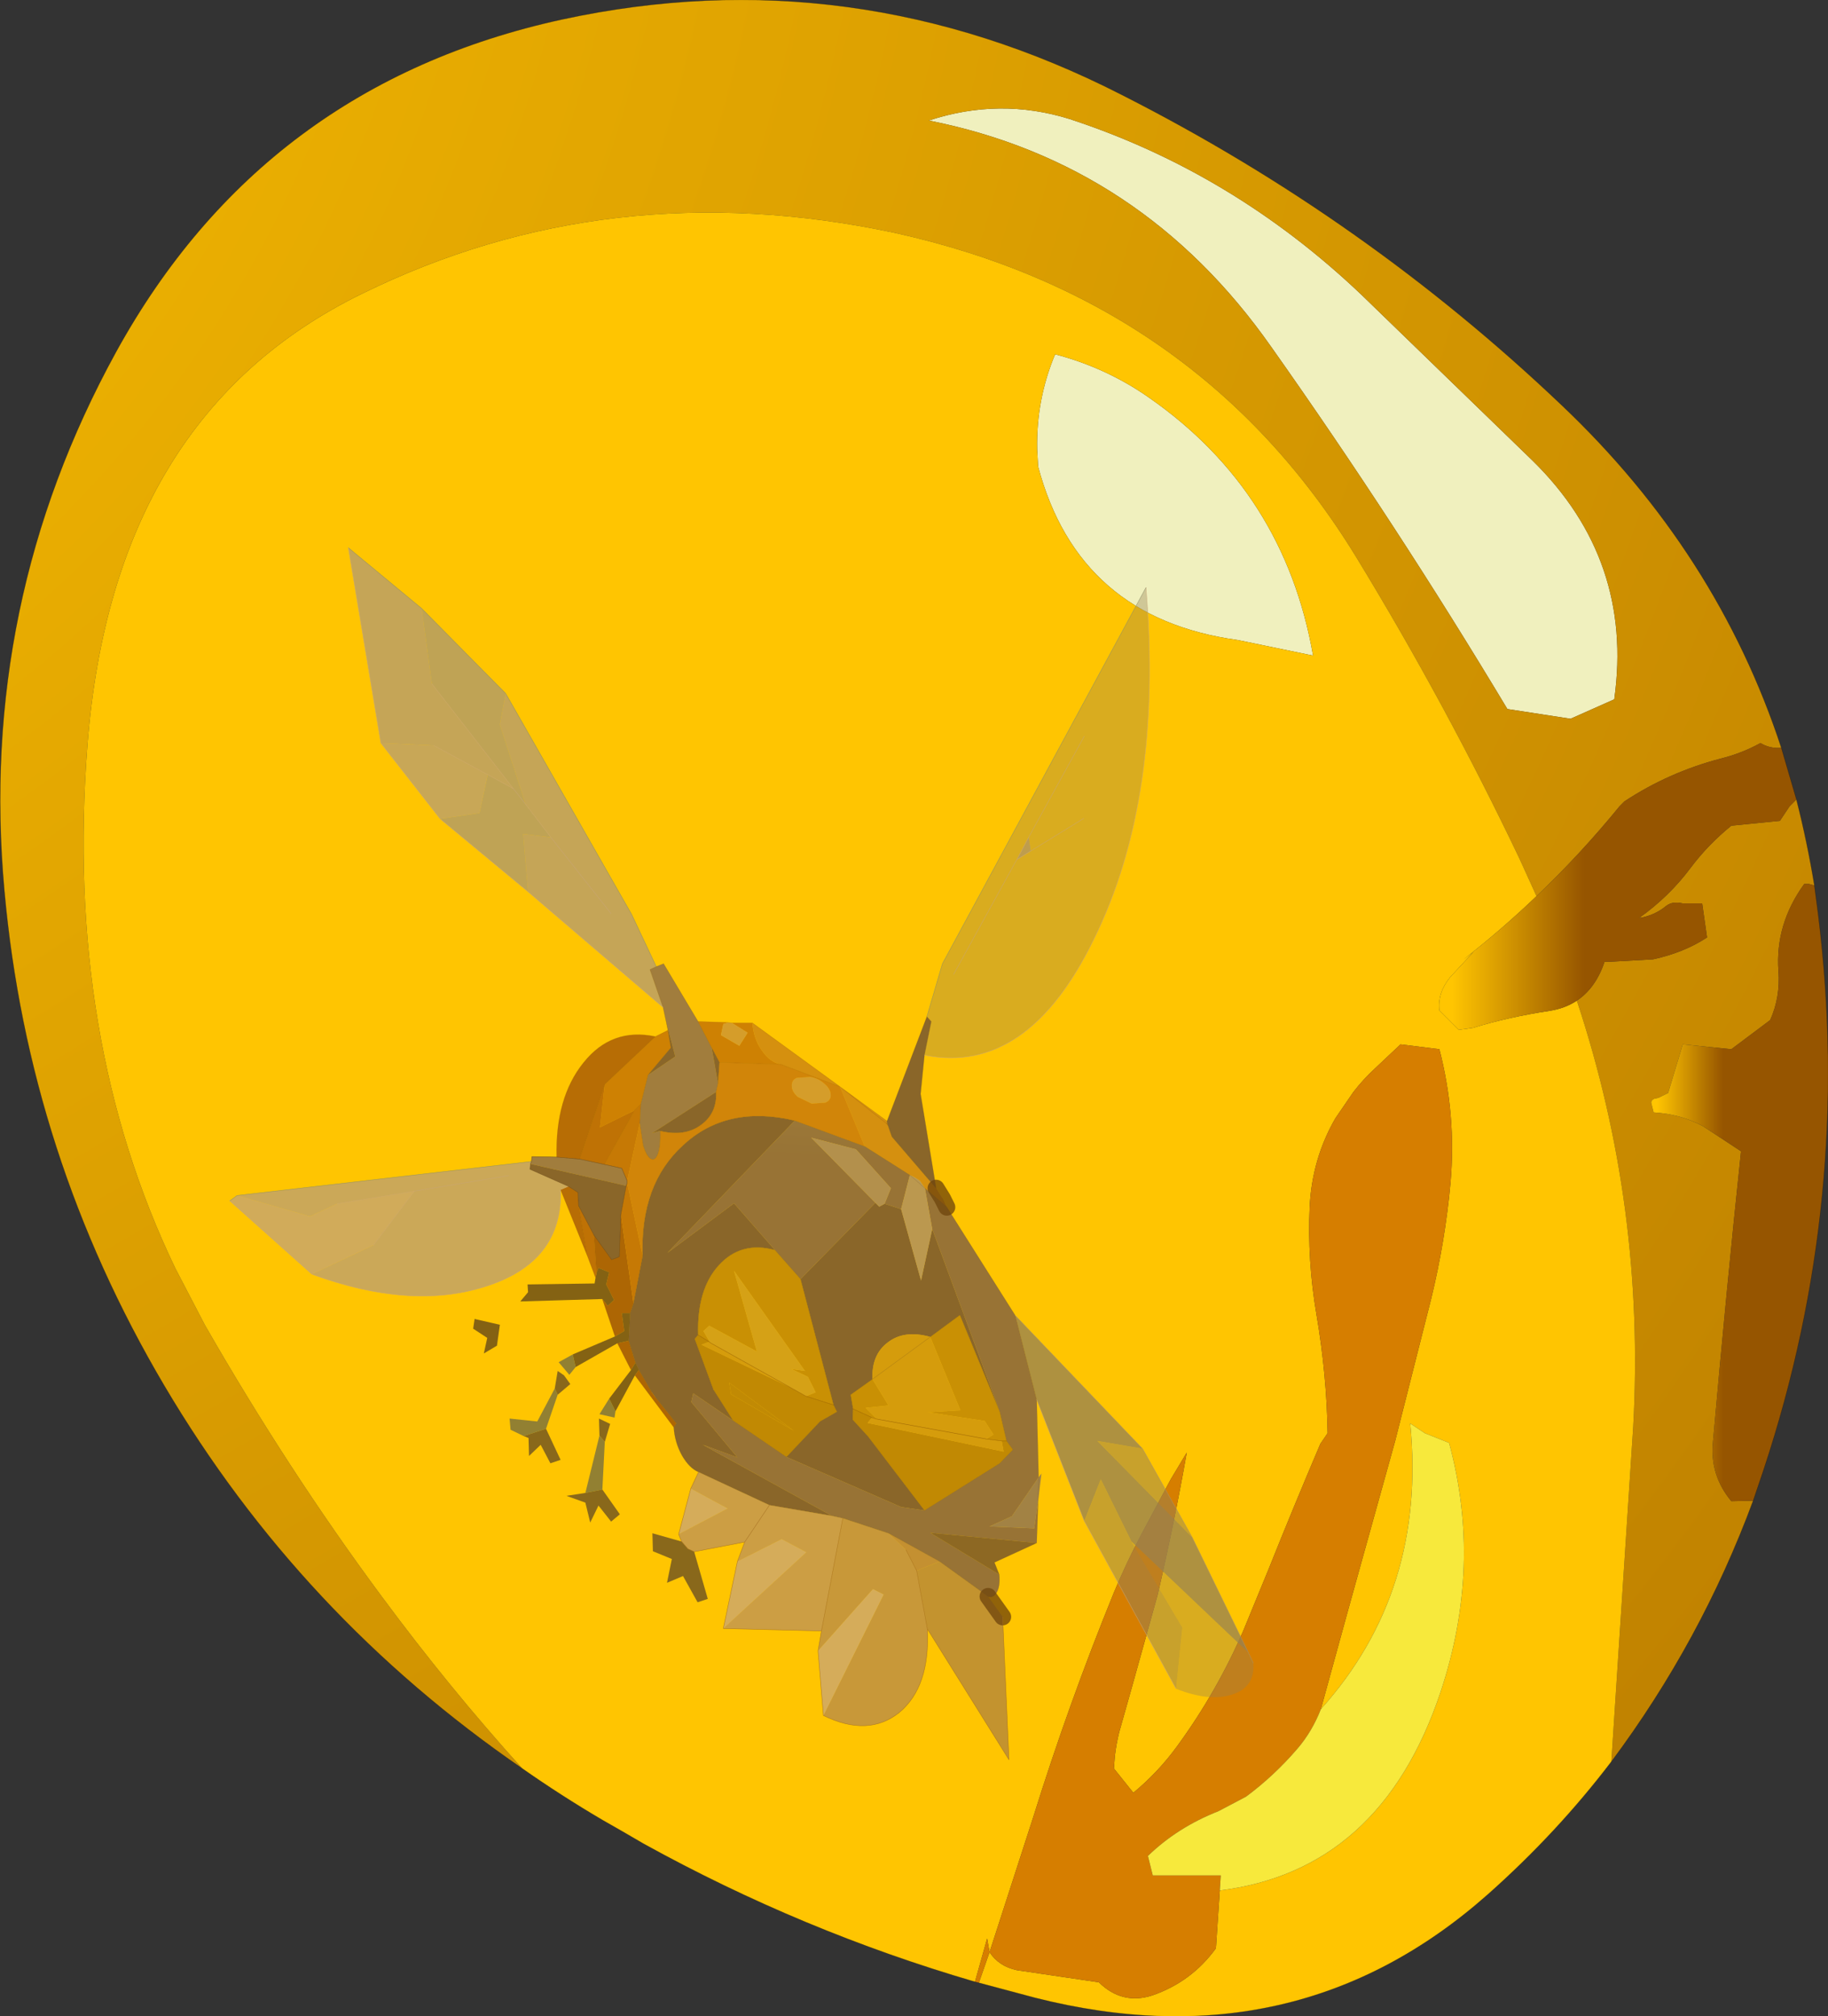 <?xml version="1.0"?>
<svg xmlns="http://www.w3.org/2000/svg" xmlns:xlink="http://www.w3.org/1999/xlink" width="188.15px" height="207.45px"><rect width="100%" height="100%" fill="#333333" stroke="none"/><g transform="matrix(1, 0, 0, 1, -78.4, -31.1)"><use xlink:href="#object-0" width="188.15" height="207.45" transform="matrix(1, 0, 0, 1, 78.4, 31.1)"/><use xlink:href="#object-1" width="105.35" height="124.7" transform="matrix(1, 0, 0, 1, 102.05, 87.45)"/></g><defs><g transform="matrix(1, 0, 0, 1, -78.4, -31.1)" id="object-0"><path fill-rule="evenodd" fill="#f0f0be" stroke="none" d="M174 43.5Q181.3 41.1 188.5 43.35Q205.3 48.85 218.5 61.4L236.15 78.5Q246.55 88.7 244.55 103.05L240.05 105.05L233.55 104.05Q222.15 85.05 209.25 66.8Q195.95 47.85 174 43.5M185.15 77.3Q185.05 72.2 187 67.55Q192.3 68.95 196.65 72Q210.6 81.7 213.55 98.55L205.8 96.95Q189.4 94.7 185.25 79.1L185.15 77.3"/><path fill-rule="evenodd" fill="url(#gradient-Rfea733c84f221c3e165a08bd915c0801)" stroke="none" d="M174 43.5Q195.95 47.85 209.25 66.8Q222.15 85.05 233.55 104.05L240.05 105.05L244.55 103.05Q246.55 88.7 236.15 78.5L218.5 61.4Q205.3 48.85 188.5 43.35Q181.3 41.1 174 43.5M236.55 123.3L234.8 119.45Q227.2 103.5 217.95 88.35Q201.75 61.95 170.45 55.05Q141.1 48.8 115.6 61.35Q90.05 73.85 87.4 107.75Q85.05 137.9 96.45 161.6L99.5 167.45Q108.05 182.35 117.65 195.3Q124.6 204.7 132.15 213.05Q109.3 197.35 95.3 173.65Q81.3 149.95 78.85 122.75Q76.15 93.15 90.35 67.3Q105.5 39.8 136.25 33.1Q166.05 26.65 193.85 40.85Q218.9 53.55 239.1 72.75Q255.15 87.95 261.75 108.05L261.6 108.05Q260.5 108.1 259.6 107.55Q257.7 108.6 255.5 109.15Q250.15 110.55 245.6 113.55L245.1 114.05Q241.1 118.95 236.55 123.3M244.25 212.35L246.5 177.9Q247.75 155.3 240.7 134.05Q242.65 132.75 243.55 130.05L244.1 130.05L248.55 129.8Q251.75 129.1 254.1 127.55L253.6 124.05L253.1 124.05L251.6 124.05Q250.55 123.8 249.9 124.3Q248.7 125.3 247.1 125.55Q250.2 123.35 252.4 120.4Q254.2 118 256.6 116.05L261.6 115.55L262.6 114.05L263.3 113.35Q264.4 117.65 265.15 122.2L264.6 122.05L264.1 122.05Q261.1 126.2 261.45 131Q261.65 133.7 260.6 136.05L256.6 139.05L251.6 138.55L250.1 143.55L249.1 144.05L248.65 144.15Q248.35 144.3 248.35 144.55L248.6 145.55Q251.3 145.7 253.65 146.95L257.6 149.55Q256.1 163.7 254.7 179.55Q254.4 182.9 256.6 185.55L258.85 185.5Q253.5 199.95 244.25 212.35"/><path fill-rule="evenodd" fill="url(#gradient-R761447dba8456757b465832c80ba99bd)" stroke="none" d="M185.15 77.3L185.25 79.1Q189.4 94.7 205.8 96.95L213.55 98.55Q210.6 81.7 196.65 72Q192.3 68.95 187 67.55Q185.05 72.2 185.15 77.3M132.15 213.05Q124.6 204.7 117.65 195.3Q108.05 182.35 99.5 167.45L96.45 161.6Q85.05 137.9 87.4 107.75Q90.05 73.85 115.6 61.35Q141.1 48.8 170.45 55.05Q201.75 61.95 217.95 88.35Q227.2 103.5 234.8 119.45L236.55 123.3Q232.95 126.75 229.05 129.8L230.05 129.05L227.65 131.65Q226.35 133.25 226.55 135.05L228.55 137.05L230 136.85Q233.6 135.75 237.9 135.1Q239.5 134.85 240.7 134.05Q247.75 155.3 246.5 177.9L244.25 212.35Q238.65 219.7 231.55 226Q211.85 243.45 184.95 236.65L179.15 235.1L180.25 231.95L184.75 218.05Q188.4 206.35 193.05 194.95Q194.3 191.95 195.8 189.1L198.9 183.3L200.55 180.55Q199.25 187.9 197.55 195.2L194.9 204.7L193.6 209.3Q193.3 210.5 193.15 211.75L193.05 213.05L195.05 215.55Q197.65 213.4 199.6 210.7Q203.65 205.15 206.4 198.8L208.95 192.6Q211.55 186.1 214.3 179.65L215.05 178.55Q214.95 172.5 213.9 166.35Q212.95 160.8 213.2 155.25Q213.45 150.3 215.85 146.15L217.7 143.45Q218.7 142.15 219.95 141L222.55 138.55L226.55 139.05Q228.3 145.8 227.7 152.75Q227.15 158.8 225.7 164.75L222 179.35L217.2 196.6L214.35 206.95Q225.25 194.8 223.55 177.55L225.05 178.55L227.55 179.55Q231 192.25 226.65 205.25Q220.5 223.55 203.95 225.6L203.55 231.55Q201.05 235 197 236.4Q193.9 237.4 191.5 235.05L183.05 233.8Q181.2 233.4 180.25 231.95L180 230.55L178.75 235Q160.95 229.8 144.65 220.8L142.5 219.55L140.4 218.35Q136.15 215.85 132.15 213.05"/><path fill-rule="evenodd" fill="url(#gradient-Ld250f32d7dbcd90fb618adcfff0dd4a7)" stroke="none" d="M236.55 123.3Q241.1 118.95 245.1 114.05L245.6 113.55Q250.15 110.55 255.5 109.15Q257.7 108.6 259.6 107.55Q260.5 108.1 261.6 108.05L261.75 108.05L263.3 113.35L262.6 114.05L261.6 115.55L256.6 116.05Q254.2 118 252.4 120.4Q250.2 123.35 247.1 125.55Q248.7 125.3 249.9 124.3Q250.55 123.8 251.6 124.05L253.1 124.05L253.6 124.05L254.1 127.55Q251.75 129.1 248.55 129.8L244.1 130.05L243.55 130.05Q242.65 132.75 240.7 134.05Q239.5 134.85 237.9 135.1Q233.6 135.75 230 136.85L228.55 137.05L226.55 135.05Q226.35 133.25 227.65 131.65L230.05 129.05L229.05 129.8Q232.95 126.75 236.55 123.3"/><path fill-rule="evenodd" fill="#d67e00" stroke="none" d="M178.75 235L180 230.55L180.25 231.95L184.75 218.05Q188.4 206.35 193.05 194.95Q194.3 191.95 195.8 189.1L198.9 183.3L200.55 180.55Q199.25 187.9 197.55 195.2L194.9 204.7L193.6 209.3Q193.3 210.5 193.15 211.75L193.05 213.05L195.05 215.55Q197.65 213.4 199.6 210.7Q203.65 205.15 206.4 198.8L208.95 192.6Q211.55 186.1 214.3 179.65L215.05 178.55Q214.95 172.5 213.9 166.35Q212.95 160.8 213.2 155.25Q213.45 150.3 215.85 146.15L217.7 143.45Q218.7 142.15 219.95 141L222.55 138.55L226.55 139.05Q228.3 145.8 227.7 152.75Q227.15 158.8 225.7 164.75L222 179.35L217.2 196.6L214.35 206.95Q213.45 209.25 211.95 211Q209.55 213.8 206.65 215.95L203.8 217.45Q199.6 219.1 196.55 222.05L197.05 224.05L204.05 224.05L203.95 225.6L203.55 231.55Q201.05 235 197 236.4Q193.9 237.4 191.5 235.05L183.05 233.8Q181.2 233.4 180.25 231.95L179.15 235.1L178.75 235"/><path fill-rule="evenodd" fill="#f7e93c" stroke="none" d="M214.35 206.95Q225.25 194.8 223.55 177.55L225.05 178.55L227.55 179.55Q231 192.25 226.65 205.25Q220.5 223.55 203.95 225.6L204.05 224.05L197.05 224.05L196.55 222.05Q199.6 219.1 203.8 217.45L206.65 215.95Q209.55 213.8 211.95 211Q213.45 209.25 214.35 206.95"/><path fill-rule="evenodd" fill="url(#gradient-La4e09566fdcb3fe278653ed70e568039)" stroke="none" d="M265.15 122.2L265.55 125.25Q269.15 154.45 259.95 182.25L258.85 185.5L256.6 185.55Q254.4 182.9 254.7 179.55Q256.1 163.7 257.6 149.55L253.65 146.95Q251.3 145.7 248.6 145.55L248.35 144.55Q248.35 144.3 248.65 144.15L249.1 144.05L250.1 143.55L251.6 138.55L256.6 139.05L260.6 136.05Q261.65 133.7 261.45 131Q261.1 126.2 264.1 122.05L264.6 122.05L265.15 122.2"/><path fill="none" stroke="#000000" stroke-opacity="0.302" stroke-width="0.05" stroke-linecap="round" stroke-linejoin="round" d="M261.75 108.05Q255.15 87.95 239.1 72.75Q218.9 53.55 193.85 40.85Q166.05 26.65 136.25 33.1Q105.5 39.8 90.35 67.3Q76.15 93.15 78.85 122.75Q81.3 149.95 95.3 173.65Q109.3 197.35 132.15 213.05Q136.15 215.85 140.4 218.35L142.5 219.55L144.65 220.8Q160.95 229.8 178.75 235L179.15 235.1L184.95 236.65Q211.85 243.45 231.55 226Q238.65 219.7 244.25 212.35Q253.5 199.95 258.85 185.5L259.95 182.25Q269.15 154.45 265.55 125.25L265.15 122.2Q264.4 117.65 263.3 113.35L261.75 108.05"/></g><radialGradient gradientTransform="matrix(1, 0, 0, 1, 0, 0)" gradientUnits="userSpaceOnUse" spreadMethod="pad" id="gradient-Rfea733c84f221c3e165a08bd915c0801" cx="0" cy="0" r="819.2"><stop offset="0" stop-color="#ffc501"/><stop offset="0.667" stop-color="#965500"/></radialGradient><radialGradient gradientTransform="matrix(1, 0, 0, 1, 0, 0)" gradientUnits="userSpaceOnUse" spreadMethod="pad" id="gradient-R761447dba8456757b465832c80ba99bd" cx="0" cy="0" r="819.2"><stop offset="0.627" stop-color="#ffc501"/><stop offset="0.914" stop-color="#965500"/></radialGradient><linearGradient gradientTransform="matrix(0.022, 0, 0, 0.018, 244.9, 122.3)" gradientUnits="userSpaceOnUse" spreadMethod="pad" id="gradient-Ld250f32d7dbcd90fb618adcfff0dd4a7" x1="-819.2" x2="819.2"><stop offset="0.027" stop-color="#ffc501" stop-opacity="1"/><stop offset="0.404" stop-color="#965500" stop-opacity="1"/></linearGradient><linearGradient gradientTransform="matrix(0.011, 0, 0, 0.039, 257.45, 153.8)" gradientUnits="userSpaceOnUse" spreadMethod="pad" id="gradient-La4e09566fdcb3fe278653ed70e568039" x1="-819.2" x2="819.2"><stop offset="0.027" stop-color="#ffc501" stop-opacity="1"/><stop offset="0.404" stop-color="#965500" stop-opacity="1"/></linearGradient><g transform="matrix(1, 0, 0, 1, 0, 9)" id="object-1"><path fill-rule="evenodd" fill="#b39b72" fill-opacity="0.761" stroke="none" d="M12.2 -9L19.75 -2.75L20.8 5L29.2 15.8L26.55 14.35L21 11.35L15.55 11.1L12.2 -9M28.4 6L41.35 28.7L43.9 34.1L43.25 34.4L44.6 38.3L30.7 26.4L30.2 20.45L33.05 20.8L30.45 17.4L27.8 9.2L28.4 6M39.25 28.65L33.05 20.8L39.25 28.65"/><path fill-rule="evenodd" fill="#ab9970" fill-opacity="0.761" stroke="none" d="M19.75 -2.75L28.4 6L27.8 9.2L30.45 17.4L33.05 20.8L30.2 20.45L30.7 26.4L21.65 18.9L25.7 18.3L26.55 14.35L29.2 15.8L30.45 17.4L29.2 15.8L20.8 5L19.75 -2.75"/><path fill-rule="evenodd" fill="#846750" fill-opacity="0.761" stroke="none" d="M43.9 34.1L44.65 33.8L48.2 39.75L49.6 42.45L50.25 46.1L50.05 47L43.45 51.25L44.3 51Q44.35 52.6 44.05 53.4Q43.75 54.15 43.3 53.85Q42.9 53.6 42.55 52.5L42.2 50.2L42.3 48.25L43.05 45.25L45.85 43.35L44.9 39.7L44.6 38.3L43.25 34.4L43.9 34.1M31.05 54.15L31.1 53.65L33.65 53.7L36 53.9L38.55 54.45L40.35 54.85L40.9 56.15L40.9 56.35L40.8 56.65L30.95 54.4L31.05 54.15"/><path fill-rule="evenodd" fill="#bf6c05" fill-opacity="0.761" stroke="none" d="M48.2 39.75L51.3 39.85L50.8 40L50.55 41.15L52.45 42.25L53.3 40.9L51.7 39.9L53.8 39.9Q53.9 41.5 54.75 42.7Q55.6 43.95 56.7 44.15L50.4 43.95L49.6 42.45L48.2 39.75M43.8 41.3L45.1 40.65L45.4 42.45L43.05 45.25L42.3 48.25L41.65 48.9Q39.9 49.75 38.1 50.65L38.6 46.2L43.8 41.3"/><path fill-rule="evenodd" fill="#c79138" fill-opacity="0.761" stroke="none" d="M51.3 39.85L51.7 39.9L53.3 40.9L52.45 42.25L50.55 41.15L50.8 40L51.3 39.85M57.85 46.4Q57.8 45.8 58.35 45.55L59.75 45.45Q60.6 45.6 61.2 46.15Q61.8 46.65 61.85 47.25Q61.9 47.85 61.3 48.1L59.9 48.2L58.45 47.5Q57.85 46.95 57.85 46.4"/><path fill-rule="evenodd" fill="#c77f14" fill-opacity="0.761" stroke="none" d="M53.8 39.9L62.8 46.45L67.65 50L67.65 50.1L67.55 50.2L67.75 50.45L68.15 51.6L72.7 56.9L73.35 57.95L73.7 58.75L71.55 56.9L71.05 56.15Q70.6 55.8 70 55.55L65.35 52.6L62.8 46.45L56.7 44.15Q55.6 43.95 54.75 42.7Q53.9 41.5 53.8 39.9M67.55 50.2L62.8 46.45L67.55 50.2"/><path fill-rule="evenodd" fill="#664836" fill-opacity="0.761" stroke="none" d="M67.65 50L71.75 39.25L72.2 39.75L71.5 43.2L71.1 47.2L72.7 56.9L68.15 51.6L67.75 50.45L67.65 50.1L67.65 50M48.25 86.1Q47.3 85.7 46.55 84.4Q45.8 83.05 45.7 81.5L45.95 81.1L43.8 78.4L43.4 77.85L42.1 75.6L41.75 74.85L41.05 72.6L41.2 69.75L41.55 68.75L42.5 63.85Q42.25 56.5 46.65 52.5Q51.15 48.3 58.15 49.95L45.05 63.55L51.9 58.45L56.1 63.25Q52.6 62.3 50.3 64.85Q48.05 67.35 48.2 72L47.85 72.4L49.75 77.55L49.8 77.65L51.8 80.8L47.7 78L47.5 78.9L52.25 84.6L48.7 83.3L61.95 90.6L55.55 89.5L48.25 86.1M45.1 40.65L44.9 39.7L45.85 43.35L43.05 45.25L45.4 42.45L45.1 40.65M49.6 42.45L50.4 43.95L50.25 46.1L49.6 42.45M44.3 51L43.45 51.25L50.05 47Q50.15 49.25 48.4 50.45Q46.75 51.6 44.3 51M34.85 56.7L30.9 54.95L30.95 54.4L40.8 56.65L40.25 59.6L40.1 63.95L39.3 64.25L37.5 61.75L35.9 58.7L35.85 57.35L34.85 56.7M72.3 61.1L79.25 79.9L75.15 69.95L72.1 72.2Q69.45 71.45 67.75 72.75Q66.05 74 66.15 76.55L63.9 78.15L64.15 79.6L64.1 80.7L65.7 82.45L71.5 90.05L69.1 89.7L57.3 84.55L60.75 80.9L62.5 79.9L62.15 79.2L58.75 66.25L66.45 58.4L66.85 58.8L67.4 58.5L69.1 59.05L71.15 66.4L72.3 61.1"/><path fill-rule="evenodd" fill="#958154" fill-opacity="0.361" stroke="none" d="M71.75 39.25L73.35 33.8L94.3 -4.9Q96.1 16.75 88.95 31.25Q82.1 45.35 71.5 43.2L72.2 39.75L71.75 39.25M104.85 104.7L105.35 105.75Q105.55 108.25 103.15 109Q100.8 109.75 97.4 108.4L98.05 102.1L92.8 93.25L104.85 104.7M82.45 22.2L82.25 20.75L81 23.1L82.45 22.2L87.9 18.85L82.45 22.2M87.95 10.4L82.25 20.75L87.95 10.4M81 23.1L74.5 34.9L81 23.1"/><path fill-rule="evenodd" fill="url(#gradient-L20b0d7d2d03764d40f7581f4ecb3ae33)" stroke="none" d="M73.8 58.85L80.85 70L83.05 78.65L83.25 86.65L80.5 90.65L78.2 91.7L82.8 91.9L83.2 89.1L83.05 93.4L72.1 92.35L79.2 96.65Q79.3 97.85 78.95 98.45Q78.6 99.1 78.05 98.9L73.05 95.3L67.8 92.4L63.1 90.85L61.95 90.6L48.7 83.3L52.25 84.6L47.5 78.9L47.7 78L51.8 80.8L57.3 84.55L69.1 89.7L71.5 90.05L79.25 85.2L80.6 83.8L79.95 82.9L79.25 79.9L72.3 61.1L71.55 56.9L73.7 58.75L73.8 58.85M70 55.55L69.1 59.05L67.4 58.5L68.05 56.9L64.45 52.9L59.85 51.7L66.45 58.4L58.75 66.25L56.1 63.25L51.9 58.45L45.05 63.55L58.15 49.95L65.35 52.6L70 55.55"/><path fill-rule="evenodd" fill="#958154" fill-opacity="0.761" stroke="none" d="M80.85 70L93.95 83.7L89.3 82.9L99.05 92.8L104.85 104.7L92.8 93.25L89.65 86.85L87.95 91.15L83.05 78.65L80.85 70"/><path fill-rule="evenodd" fill="#958154" fill-opacity="0.522" stroke="none" d="M93.95 83.7L99.05 92.8L89.3 82.9L93.95 83.7M97.4 108.4L87.95 91.15L89.65 86.85L92.8 93.25L98.05 102.1L97.4 108.4"/><path fill-rule="evenodd" fill="#856d5a" fill-opacity="0.761" stroke="none" d="M83.25 86.65L83.55 86.25L83.2 89.1L82.8 91.9L78.2 91.7L80.5 90.65L83.25 86.65L83.2 89.1L83.25 86.65"/><path fill-rule="evenodd" fill="#6a4b2f" fill-opacity="0.761" stroke="none" d="M83.05 93.4L78.7 95.4L79.2 96.65L72.1 92.35L83.05 93.4"/><path fill-rule="evenodd" fill="#b0833e" fill-opacity="0.761" stroke="none" d="M78.05 98.9L79.55 101L80.2 115.7L71.8 102.25L70.7 96.25L73.05 95.3L78.05 98.9"/><path fill-rule="evenodd" fill="#b78a4b" fill-opacity="0.761" stroke="none" d="M71.8 102.25Q72.1 108.2 68.9 110.85Q65.7 113.4 61.1 111.15L67.3 98.7L66.2 98.15L60.55 104.5L60.9 102.45L63.1 90.85L67.8 92.4L69.6 94.1L70.7 96.25L71.8 102.25"/><path fill-rule="evenodd" fill="#c7a477" fill-opacity="0.761" stroke="none" d="M61.1 111.15L60.55 104.5L66.2 98.15L67.3 98.7L61.1 111.15M50.8 102.2L52.25 95.3L56.8 93L59.35 94.35L50.8 102.2M46.2 92.5L47.45 87.8L51.25 89.85L46.2 92.5"/><path fill-rule="evenodd" fill="#bc925a" fill-opacity="0.761" stroke="none" d="M60.9 102.45L50.8 102.2L59.35 94.35L56.8 93L52.25 95.3L53 93.3L47.8 94.3L47.15 94L46.5 93.25L46.2 92.5L51.25 89.85L47.45 87.8L48.25 86.1L55.55 89.5L53 93.3L55.55 89.5L61.95 90.6L63.1 90.85L60.9 102.45"/><path fill-rule="evenodd" fill="#644b24" fill-opacity="0.761" stroke="none" d="M47.8 94.3L49.2 99.15L48.15 99.5L46.65 96.8L45 97.5L45.5 95.05L43.55 94.25L43.5 92.4L46.5 93.25L47.15 94L47.8 94.3M33.75 78.15L33.45 77.5L33.75 75.7L34.4 76.15L35.05 77.05L33.75 78.15M30.25 82.4L32.55 81.65L34.05 84.85L33 85.2L32 83.3L30.8 84.45L30.75 82.6L30.25 82.4M38.05 82.35L38 80.6L39.15 81.15L38.6 83L38.05 82.35M38.35 87.9L40.15 90.45L39.25 91.2L37.95 89.55L37.1 91.3L36.6 89.25L34.65 88.55L36.6 88.25L38.35 87.9"/><path fill-rule="evenodd" fill="#934806" fill-opacity="0.761" stroke="none" d="M45.7 81.5L41.7 76.15L42.1 75.6L43.4 77.85L43.8 78.4L45.95 81.1L45.7 81.5M41.3 75.6L39.9 72.85L41.05 72.6L41.75 74.85L41.3 75.6M39.65 72.15L38.35 68.3L38.9 69L39.55 68.4L38.75 66.8L39.05 65.55L37.95 65.1L37.75 65.6L37.5 61.75L39.3 64.25L40.1 63.95L40.25 59.6L41.55 68.75L41.2 69.75L40.35 69.75L40.6 71.6L39.65 72.15"/><path fill-rule="evenodd" fill="#5e4319" fill-opacity="0.761" stroke="none" d="M41.7 76.15L39.7 79.85L39.05 78.55L41.3 75.6L41.75 74.85L42.1 75.6L41.7 76.15M39.9 72.85L35.6 75.3L35.3 74L39.65 72.15L40.6 71.6L40.35 69.75L41.2 69.75L41.05 72.6L39.9 72.85M38.35 68.3L29.9 68.55L30.7 67.6L30.65 66.8L37.55 66.7L37.65 66.1L37.75 65.6L37.95 65.1L39.05 65.55L38.75 66.8L39.55 68.4L38.9 69L38.35 68.3M27.5 73.1L26.15 73.9L26.5 72.3L25.05 71.35L25.2 70.35L27.8 70.95L27.5 73.1"/><path fill-rule="evenodd" fill="#706b42" fill-opacity="0.761" stroke="none" d="M39.7 79.85L39.6 80.5L38.05 80.15L39.05 78.55L39.7 79.85M35.6 75.3L34.95 76.1L33.85 74.8L35.3 74L35.6 75.3M33.45 77.5L33.75 78.15L32.55 81.65L30.25 82.4L28.9 81.75L28.8 80.6L31.65 80.9L33.45 77.5M38.05 82.35L38.6 83L38.35 87.9L36.6 88.25L38.05 82.35"/><path fill-rule="evenodd" fill="#ab5807" fill-opacity="0.761" stroke="none" d="M37.65 66.1L36.8 63.85L35.9 58.7L37.5 61.75L37.75 65.6L37.65 66.1M38.55 54.45L36 53.9L38.6 46.2L38.1 50.65Q39.9 49.75 41.65 48.9L38.55 54.45"/><path fill-rule="evenodd" fill="#a05207" fill-opacity="0.761" stroke="none" d="M36.8 63.85L34.05 57.05L34.85 56.7L35.85 57.35L35.9 58.7L36.8 63.85M33.65 53.7Q33.5 47.6 36.4 44Q39.3 40.35 43.8 41.3L38.6 46.2L36 53.9L33.65 53.7"/><path fill-rule="evenodd" fill="#bb9f74" fill-opacity="0.761" stroke="none" d="M34.05 57.05Q34.3 64.55 26.2 67.05Q18.55 69.45 8.45 65.75L14.8 62.75L19 57.2L11.05 58.5L8.25 59.8L0.75 57.65L31.05 54.15L30.95 54.4L30.9 54.95L34.85 56.7L34.05 57.05M19 57.2L28.7 55.6L19 57.2"/><path fill-rule="evenodd" fill="#c2a376" fill-opacity="0.761" stroke="none" d="M8.45 65.75L0 58.2L0.75 57.65L8.25 59.8L11.05 58.5L19 57.2L14.8 62.75L8.45 65.75"/><path fill-rule="evenodd" fill="#b79e73" fill-opacity="0.761" stroke="none" d="M21.65 18.9L15.55 11.1L21 11.35L26.55 14.35L25.7 18.3L21.65 18.9"/><path fill-rule="evenodd" fill="#a99066" fill-opacity="0.761" stroke="none" d="M82.25 20.75L82.45 22.2L81 23.1L82.25 20.75"/><path fill-rule="evenodd" fill="#c2710c" fill-opacity="0.761" stroke="none" d="M50.4 43.95L56.7 44.15L62.8 46.45L65.35 52.6L58.15 49.95Q51.15 48.3 46.65 52.5Q42.25 56.5 42.5 63.85L40.9 56.35L40.9 56.15L42.2 50.2L42.55 52.5Q42.9 53.6 43.3 53.85Q43.75 54.15 44.05 53.4Q44.35 52.6 44.3 51Q46.75 51.6 48.4 50.45Q50.15 49.25 50.05 47L50.25 46.1L50.4 43.95M57.85 46.4Q57.85 46.95 58.45 47.5L59.9 48.2L61.3 48.1Q61.9 47.85 61.85 47.25Q61.8 46.65 61.2 46.15Q60.6 45.6 59.75 45.45L58.35 45.55Q57.8 45.8 57.85 46.4"/><path fill-rule="evenodd" fill="#b46207" fill-opacity="0.761" stroke="none" d="M42.3 48.25L42.2 50.2L40.9 56.15L40.35 54.85L38.55 54.45L41.65 48.9L42.3 48.25M40.8 56.65L40.9 56.35L42.5 63.85L41.55 68.75L40.25 59.6L40.8 56.65"/><path fill-rule="evenodd" fill="#a58a68" fill-opacity="0.761" stroke="none" d="M71.55 56.9L72.3 61.1L71.15 66.4L69.1 59.05L70 55.55Q70.6 55.8 71.05 56.15L71.55 56.9L70 55.55L71.55 56.9"/><path fill-rule="evenodd" fill="#b87f06" fill-opacity="0.761" stroke="none" d="M79.25 79.9L79.95 82.9L79.45 82.9L77.85 82.7L78.6 82.25L77.7 80.85L71.85 79.95L75.2 79.75L72.1 72.2L75.15 69.95L79.25 79.9M58.75 66.25L62.15 79.2L59.3 78.3L60.3 77.9L59.5 76.3L57.8 75.5L59.2 75.7L51.9 65.4L54.25 73.7L49.35 71.05L48.75 71.6L49.45 72.8L49.35 72.7L48.2 72Q48.05 67.35 50.3 64.85Q52.6 62.3 56.1 63.25L58.75 66.25M66.15 76.55L67.8 79.25L65.45 79.5L66.6 80.65L66.1 80.5L64.15 79.6L63.9 78.15L66.15 76.55"/><path fill-rule="evenodd" fill="#ae7705" fill-opacity="0.761" stroke="none" d="M79.95 82.9L80.6 83.8L79.25 85.2L71.5 90.05L65.7 82.45L64.1 80.7L64.15 79.6L66.1 80.5L65.65 81.05L79.65 84L79.45 82.9L79.95 82.9M57.3 84.55L51.8 80.8L49.8 77.65L49.75 77.55L47.85 72.4L48.2 72L49.35 72.7L48.55 73L57.7 77.4L59.3 78.3L62.15 79.2L62.5 79.9L60.75 80.9L57.3 84.55M51.6 78.1L58.05 81.85L51.4 76.9L51.6 78.1"/><path fill-rule="evenodd" fill="#b28041" fill-opacity="0.761" stroke="none" d="M67.8 92.4L73.05 95.3L70.7 96.25L69.6 94.1L67.8 92.4"/><path fill-rule="evenodd" fill="#a26116" fill-opacity="0.761" stroke="none" d="M67.55 50.2L67.65 50.1L67.75 50.45L67.55 50.2"/><path fill-rule="evenodd" fill="#9b8064" fill-opacity="0.761" stroke="none" d="M66.45 58.4L59.85 51.7L64.45 52.9L68.05 56.9L67.4 58.5L66.85 58.8L66.45 58.4"/><path fill-rule="evenodd" fill="#c78f11" fill-opacity="0.761" stroke="none" d="M72.1 72.2L75.2 79.75L71.85 79.95L77.7 80.85L78.6 82.25L77.85 82.7L79.45 82.9L79.65 84L65.65 81.05L66.1 80.5L66.6 80.65L65.45 79.5L67.8 79.25L66.15 76.55Q66.05 74 67.75 72.75Q69.45 71.45 72.1 72.2L66.15 76.55L72.1 72.2M77.85 82.7L66.6 80.65L77.85 82.7M49.35 72.7L49.45 72.8L57.7 77.4L48.55 73L49.35 72.7"/><path fill-rule="evenodd" fill="#c7961e" fill-opacity="0.761" stroke="none" d="M49.45 72.8L48.75 71.6L49.35 71.05L54.25 73.7L51.9 65.4L59.2 75.7L57.8 75.5L59.5 76.3L60.3 77.9L59.3 78.3L57.7 77.4L49.45 72.8"/><path fill-rule="evenodd" fill="url(#gradient-L215f95c3129d42f62f8909e04be03ea0)" stroke="none" d="M51.6 78.1L51.4 76.9L58.05 81.85L51.6 78.1"/><path fill="none" stroke="#898b67" stroke-opacity="0.761" stroke-width="0.05" stroke-linecap="round" stroke-linejoin="round" d="M12.2 -9L19.75 -2.75L28.4 6L41.35 28.7L43.9 34.1M71.75 39.25L73.35 33.8L94.3 -4.9M0 58.2L0.75 57.65L31.05 54.15"/><path fill="none" stroke="#624220" stroke-opacity="0.275" stroke-width="0.05" stroke-linecap="round" stroke-linejoin="round" d="M43.9 34.1L44.65 33.8L48.2 39.75L49.6 42.45L50.4 43.95L50.25 46.1L50.05 47Q50.15 49.25 48.4 50.45Q46.75 51.6 44.3 51Q44.35 52.6 44.05 53.4Q43.75 54.15 43.3 53.85Q42.9 53.6 42.55 52.5L42.2 50.2L42.3 48.25L43.05 45.25L45.4 42.45L45.1 40.65L44.9 39.7L44.6 38.3L43.25 34.4L43.9 34.1M67.65 50L71.75 39.25L72.2 39.75L71.5 43.2L71.1 47.2L72.7 56.9L68.15 51.6L67.75 50.45L67.65 50.1L67.65 50M79.25 79.9L79.95 82.9L80.6 83.8L79.25 85.2L71.5 90.05L65.7 82.45L64.1 80.7L64.15 79.6L63.9 78.15L66.15 76.55L72.1 72.2L75.15 69.95L79.25 79.9M57.3 84.55L51.8 80.8L49.8 77.65M58.75 66.25L62.15 79.2L62.5 79.9L60.75 80.9L57.3 84.55M49.75 77.55L47.85 72.4L48.2 72Q48.05 67.35 50.3 64.85Q52.6 62.3 56.1 63.25L58.75 66.25"/><path fill="none" stroke="#763a03" stroke-opacity="0.243" stroke-width="0.05" stroke-linecap="round" stroke-linejoin="round" d="M48.2 39.75L51.3 39.85L51.7 39.9L53.8 39.9L62.8 46.45L67.65 50M45.7 81.5L41.7 76.15M41.3 75.6L39.9 72.85M39.65 72.15L38.35 68.3M37.65 66.1L36.8 63.85L34.05 57.05M33.65 53.7Q33.5 47.6 36.4 44Q39.3 40.35 43.8 41.3L45.1 40.65M50.4 43.95L56.7 44.15L62.8 46.45L67.55 50.2L67.75 50.45M41.65 48.9L42.3 48.25M38.55 54.45L41.65 48.9M38.6 46.2L36 53.9M35.9 58.7L36.8 63.85M37.5 61.75L37.75 65.6M73.7 58.75L73.35 57.95M38.6 46.2L43.8 41.3"/><path fill="none" stroke="#c7a477" stroke-opacity="0.761" stroke-width="0.05" stroke-linecap="round" stroke-linejoin="round" d="M94.3 -4.9Q96.1 16.75 88.95 31.25Q82.1 45.35 71.5 43.2M97.4 108.4L87.95 91.15L83.05 78.65M34.05 57.05Q34.3 64.55 26.2 67.05Q18.55 69.45 8.45 65.75L0 58.2M44.6 38.3L30.7 26.4L21.65 18.9L15.55 11.1L12.2 -9M82.25 20.75L81 23.1L82.45 22.2L87.9 18.85M82.25 20.75L87.95 10.4M74.5 34.9L81 23.1M29.2 15.8L26.55 14.35L21 11.35M33.05 20.8L30.45 17.4L29.2 15.8L20.8 5M33.05 20.8L39.25 28.65M34.85 56.7L34.05 57.05M14.8 62.75L19 57.2L11.05 58.5M28.7 55.6L19 57.2"/><path fill="none" stroke="#6e450c" stroke-opacity="0.761" stroke-width="1.75" stroke-linecap="round" stroke-linejoin="round" d="M72.7 56.9L73.35 57.95L73.8 58.85M78.05 98.9L79.55 101"/><path fill="none" stroke="#5c3d1e" stroke-opacity="0.224" stroke-width="0.05" stroke-linecap="round" stroke-linejoin="round" d="M73.8 58.85L80.85 70L83.05 78.65L83.25 86.65L83.2 89.1L83.05 93.4L78.7 95.4L79.2 96.65Q79.3 97.85 78.95 98.45Q78.6 99.1 78.05 98.9L73.05 95.3L67.8 92.4L63.1 90.85L61.95 90.6L55.55 89.5L48.25 86.1Q47.3 85.7 46.55 84.4Q45.8 83.05 45.7 81.5L45.95 81.1L43.8 78.4M71.55 56.9L73.7 58.75L73.8 58.85M71.55 56.9L70 55.55L65.35 52.6L58.15 49.95Q51.15 48.3 46.65 52.5Q42.25 56.5 42.5 63.85L41.55 68.75L41.2 69.75L41.05 72.6L41.75 74.85L42.1 75.6L43.4 77.85"/><path fill="none" stroke="#a99066" stroke-opacity="0.761" stroke-width="0.05" stroke-linecap="round" stroke-linejoin="round" d="M80.85 70L93.95 83.7L99.05 92.8L104.85 104.7L105.35 105.75"/><path fill="none" stroke="#a26c1f" stroke-opacity="0.761" stroke-width="0.05" stroke-linecap="round" stroke-linejoin="round" d="M79.55 101L80.2 115.7L71.8 102.25Q72.1 108.2 68.9 110.85Q65.7 113.4 61.1 111.15L60.55 104.5L60.9 102.45L50.8 102.2L52.25 95.3L53 93.3L47.8 94.3L47.15 94L46.5 93.25L46.2 92.5L47.45 87.8L48.25 86.1M55.55 89.5L53 93.3M69.6 94.1L70.7 96.25L71.8 102.25M63.1 90.85L60.9 102.45"/><path fill="none" stroke="#624220" stroke-opacity="0.761" stroke-width="0.05" stroke-linecap="round" stroke-linejoin="round" d="M31.05 54.15L31.1 53.65L33.65 53.7L36 53.9L38.55 54.45L40.35 54.85L40.9 56.15L40.9 56.35L40.8 56.65L40.25 59.6L40.1 63.95L39.3 64.25L37.5 61.75L35.9 58.7L35.85 57.35L34.85 56.7L30.9 54.95L30.95 54.4L31.05 54.15"/><path fill="none" stroke="#935c02" stroke-opacity="0.761" stroke-width="0.05" stroke-linecap="round" stroke-linejoin="round" d="M77.85 82.7L79.45 82.9L79.95 82.9M66.6 80.65L77.85 82.7M59.3 78.3L62.15 79.2M48.2 72L49.35 72.7L49.45 72.8L57.7 77.4L59.3 78.3M66.1 80.5L64.15 79.6M66.1 80.5L66.6 80.65"/></g><linearGradient gradientTransform="matrix(-0, 0.007, -0.02, -0.001, 70.35, 48.15)" gradientUnits="userSpaceOnUse" spreadMethod="pad" id="gradient-L20b0d7d2d03764d40f7581f4ecb3ae33" x1="-819.2" x2="819.2"><stop offset="0" stop-color="#886b52" stop-opacity="0.761"/><stop offset="1" stop-color="#775a46" stop-opacity="0.761"/></linearGradient><linearGradient gradientTransform="matrix(0, 0.002, -0.003, 0, 60.95, 62.65)" gradientUnits="userSpaceOnUse" spreadMethod="pad" id="gradient-L215f95c3129d42f62f8909e04be03ea0" x1="-819.2" x2="819.2"><stop offset="0" stop-color="#c78f11" stop-opacity="0.761"/><stop offset="1" stop-color="#ae7705" stop-opacity="0.761"/></linearGradient></defs></svg>
